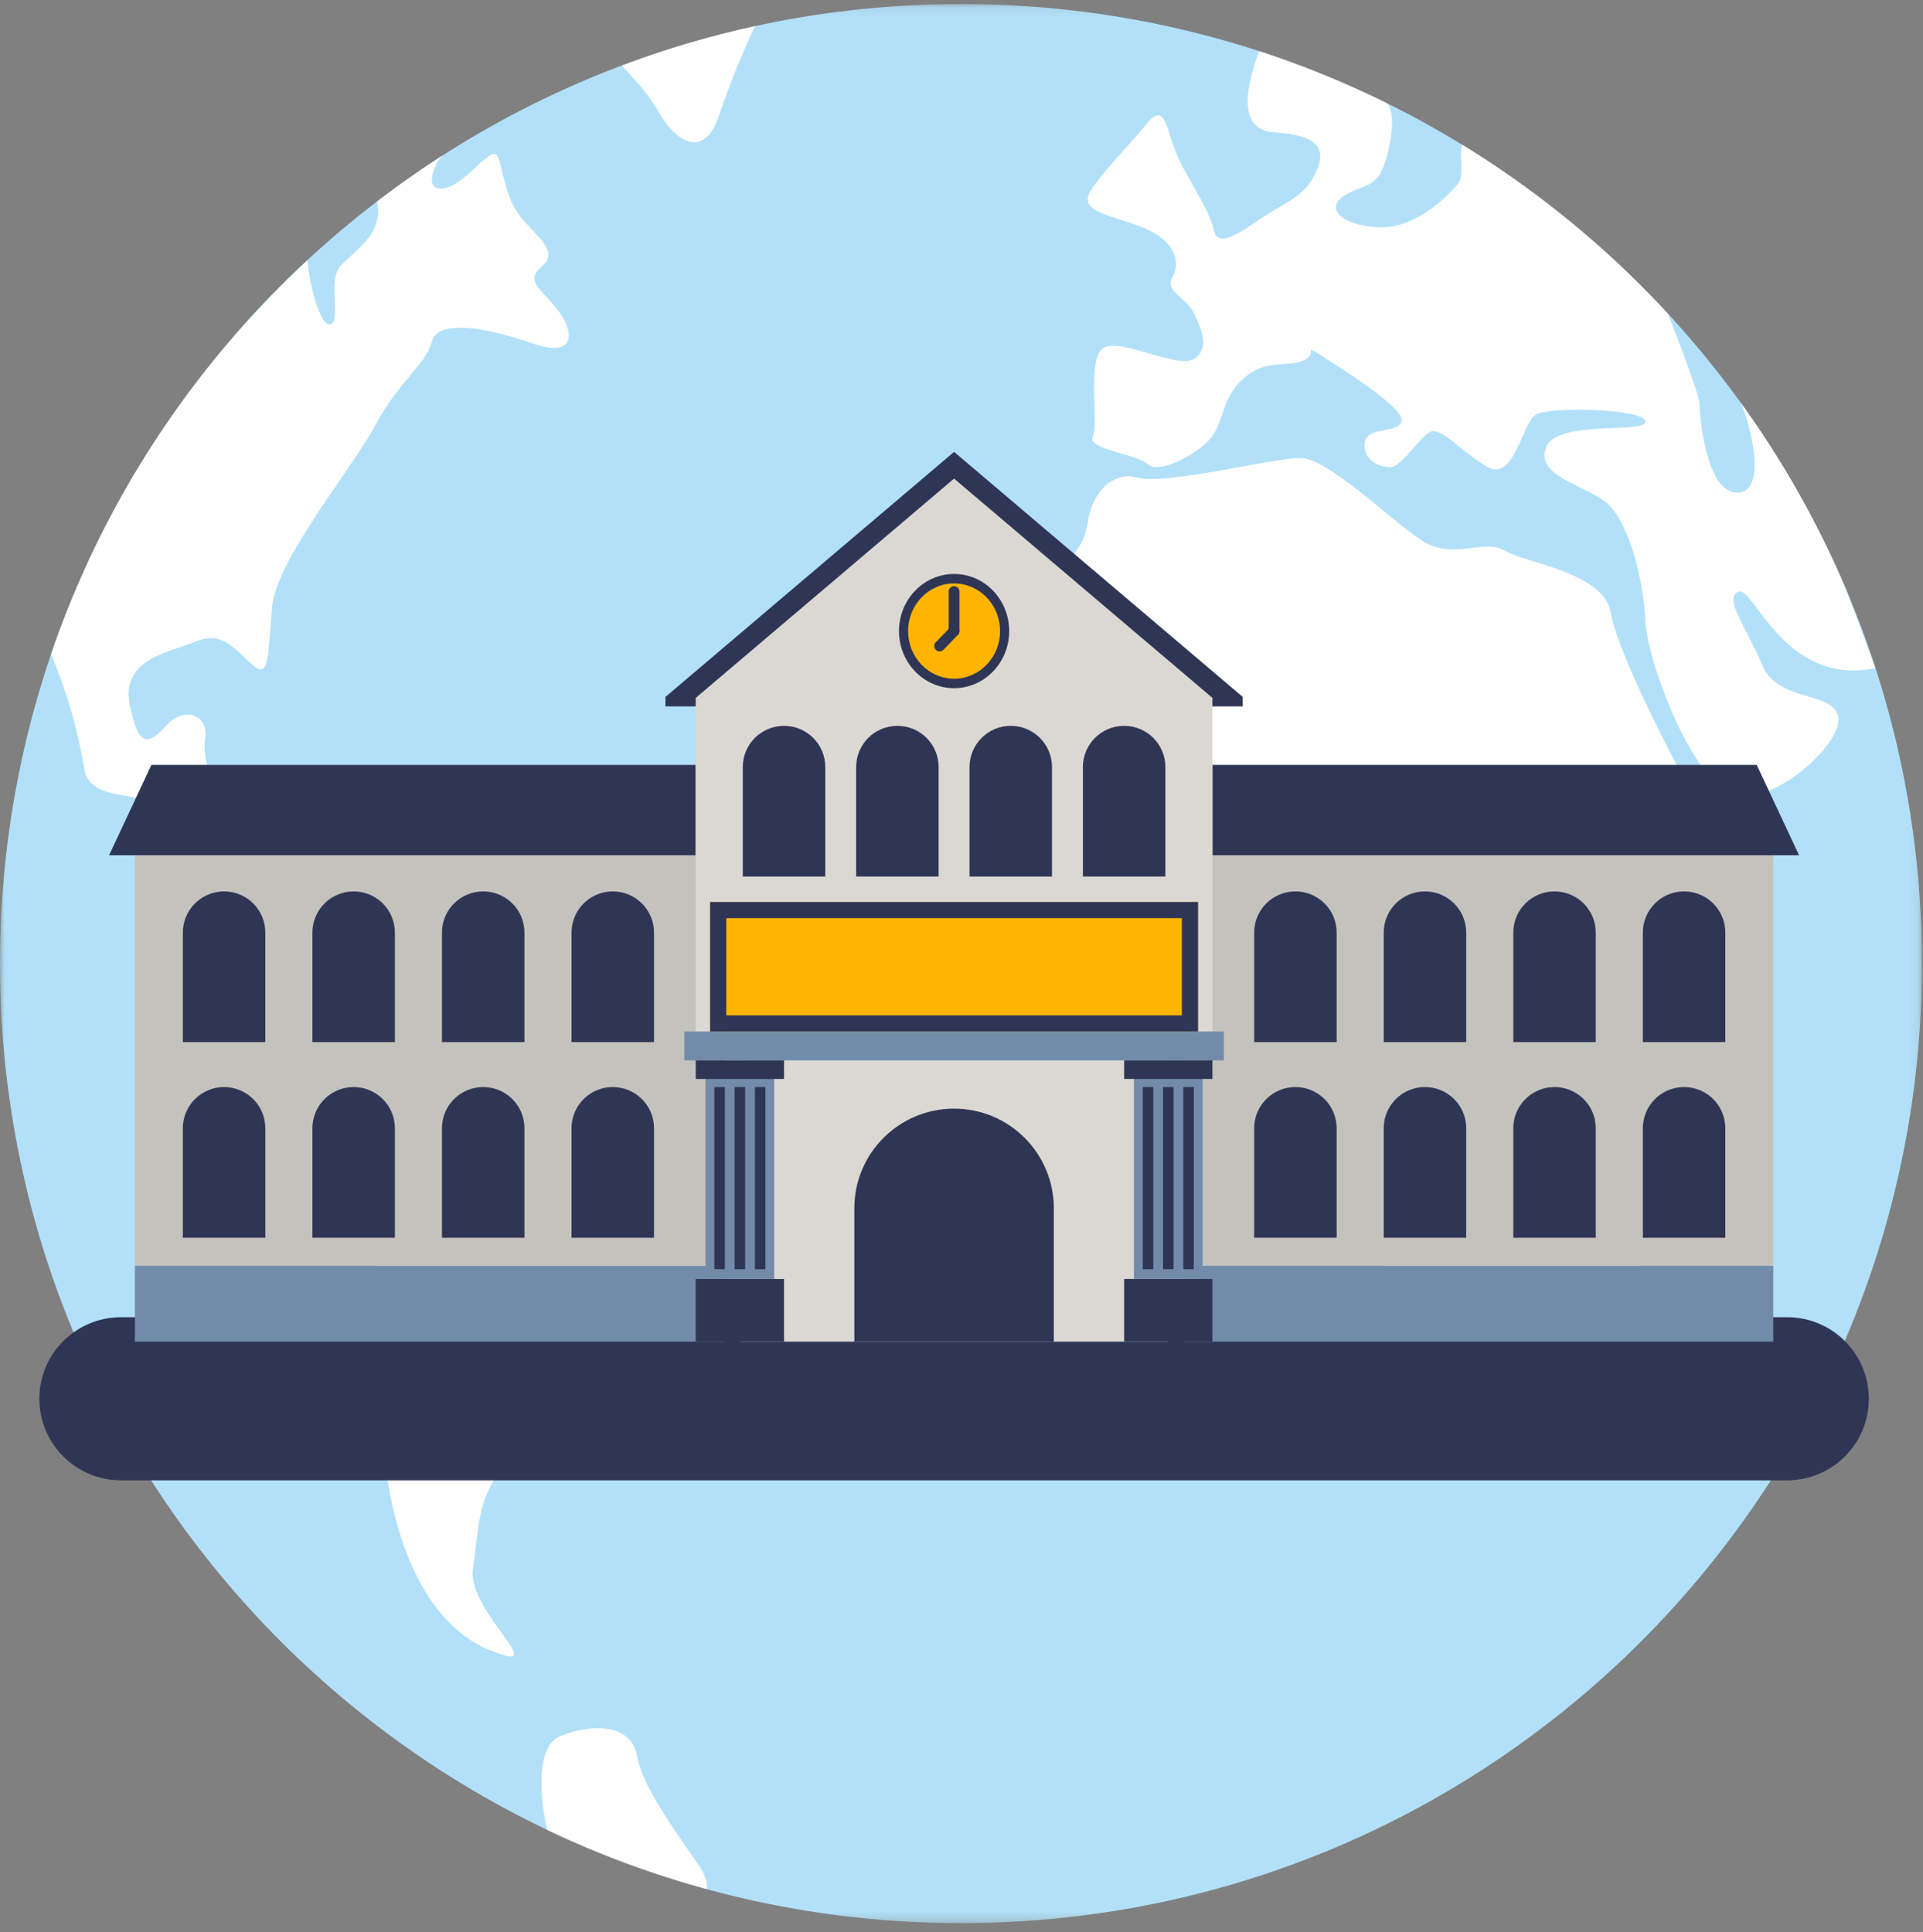 <svg xmlns="http://www.w3.org/2000/svg" xmlns:xlink="http://www.w3.org/1999/xlink" width="207" height="208" viewBox="0 0 207 208">
    <rect x="0" y="0" width="207" height="208" fill="#808080" stroke="none"/>
    <defs>
        <path id="wljr35yu0a" d="M0 0.122L206.889 0.122 206.889 206.73 0 206.73z"/>
        <path id="wj89ubxp4c" d="M0 207.04L206.889 207.04 206.889 0.432 0 0.432z"/>
    </defs>
    <g fill="none" fill-rule="evenodd">
        <g transform="translate(0 .31)">
            <mask id="45st01lz8b" fill="#fff">
                <use xlink:href="#wljr35yu0a"/>
            </mask>
            <path fill="#B2E0F9" d="M206.889 103.434c0 57.046-46.327 103.296-103.447 103.296C46.31 206.73 0 160.48 0 103.434 0 46.37 46.31.122 103.442.122c57.12 0 103.447 46.25 103.447 103.312" mask="url(#45st01lz8b)"/>
        </g>
        <path fill="#FFF" d="M68.574 189.061c-.691-3.956-5.8-3.25-8.37-2.101-2.564 1.171-2.087 6.738-1.3 10.037 5.462 2.61 11.212 4.749 17.166 6.374.08-.54-.048-1.182-.52-2.016-1.316-2.23-6.275-8.352-6.976-12.294M187.35 85.75c4.648.24 11.395-6.268 10.474-8.83-.938-2.539-6.517-1.379-8.139-5.33-1.633-3.952-4.187-7.193-2.565-7.883 1.633-.716 4.878 10.198 14.746 8.236 0-.033-.01-.065-.016-.08-.198-.573-1.531-4.188-3.229-8.62-3.025-7.112-6.843-13.808-11.318-19.995.647.974 3.287 9.54-.183 9.78-3.486.23-4.176-8.368-4.176-9.529 0-1.138-3.347-9.577-3.411-9.726-.139-.16-.268-.3-.417-.46-.434-.46-1.216-1.268-2.228-2.3-5.826-5.882-12.385-11.069-19.485-15.432-.423 1.192.327 3.262-.503 4.245-1.162 1.391-4.647 4.872-8.599 4.642-3.946-.24-5.81-2.08-3.486-3.481 2.33-1.401 3.668-.465 4.653-4.883.9-4.026-.065-4.886-.235-5.015-4.397-2.17-8.953-4.032-13.676-5.577-1.665 4.337-2.126 8.507 1.585 8.737 3.716.23 5.81 1.171 4.648 3.952-1.162 2.786-2.774 3.24-5.35 4.866-2.548 1.631-5.343 3.952-5.803 1.631-.46-2.31-3.256-6.032-4.176-8.594-.943-2.555-1.163-5.106-3.026-2.785-1.853 2.32-4.08 4.417-5.874 6.962-1.804 2.556 1.922 2.786 5.403 4.187 3.497 1.39 4.187 3.711 3.255 5.332-.92 1.63 1.521 2.17 2.324 3.957.552 1.23 1.863 3.7 0 4.871-1.863 1.16-7.897-2.326-9.756-1.17-1.868 1.17-.455 8.138-1.156 9.528-.712 1.401 4.722 1.856 5.954 3.016 1.253 1.16 5.879-1.4 7.052-3.246 1.161-1.855.931-3.957 3.255-6.037 2.34-2.091 4.423-1.16 6.276-1.86 1.863-.701 0-1.862 1.863-.701 1.852 1.16 9.295 5.801 8.84 7.202-.477 1.396-3.727.46-3.973 2.321-.22 1.867 1.649 2.663 2.811 2.605 1.162-.06 3.004-3.065 4.177-3.765 1.161-.7 3.485 2.213 6.27 3.775 2.79 1.561 3.715-4.7 5.119-5.636 1.386-.92 11.613-.7 11.843.7.241 1.396-9.52-.24-10.682 2.787-1.161 3.015 3.71 3.94 6.275 5.801 2.554 1.861 4.198 8.353 4.418 13 .23 4.642 5.585 18.56 10.222 18.801"/>
        <path fill="#FFF" d="M122.273 51.387c-1.745-.524-4.54.7-5.183 4.883-.632 4.18-4.118 5.106-6.44 8.352-2.325 3.256-3.251 16.507-2.095 21.128 1.162 4.64 7.673 11.85 12.09 12.544 4.423.685 11.395.685 15.587 0 4.166-.694 8.342 3.707 8.342 7.888 0 4.182 4.659 8.588 4.428 12.299-.24 3.711-3.234 11.38 0 17.871 3.25 6.518 7.898 12.54 8.14 14.63.23 2.092 9.294-.93 13.712-6.261 4.412-5.332 4.653-4.888 6.034-10.455 1.403-5.566 4.422-7.652 4.888-10.673.461-3.02.461-6.272 0-10.684-.466-4.401 8.139-14.615 8.589-18.567.471-3.951-4.867-3.951-6.971-6.962-2.084-3.021-9.29-16.95-9.992-21.363-.69-4.406-9.059-5.342-11.394-6.727-2.324-1.4-5.568 1.16-9.049-1.16-3.49-2.32-10.007-8.823-13.01-8.823-3.037 0-14.65 3.021-17.676 2.08M30.22 95.936c.268 1.033.931 4.423-.926 7.808-1.858 3.369-2.565 6.15 0 11.727 2.554 5.56 6.265 7.421 9.07 12.529 2.79 5.1 2.324 13.235 2.79 25.303.455 12.08 4.648 21.598 11.62 24.369 6.976 2.802-2.566-4.16-1.864-8.802.69-4.647.46-7.208 3.014-10.695 2.565-3.481 4.128-2.08 7.293-8.353 3.18-6.272 2.243-8.353 5.964-10.432 3.732-2.107 9.066.214 10.227-6.968 1.157-7.209-3.49-5.113 1.639-11.615 5.103-6.497-.241-7.657-4.659-10.219-4.422-2.545-8.84-2.786-10.928-5.336-2.098-2.551-1.858-1.85-5.584-5.803-3.71-3.95-6.506-3.48-11.379-6.737-4.888-3.24-9.102-5.802-11.752-3.711-2.656 2.09-4.857 5.604-4.525 6.935M47.665 16.72c-2.425 1.561-4.792 3.224-7.079 4.978.825 3.722-2.934 5.55-4.096 7.17-1.15 1.632.24 5.808-.932 6.044-1.15.246-2.312-4.642-2.463-6.893C20.668 39.526 11.1 54.049 5.5 70.407c1.793 4.386 2.875 8.15 3.566 12.321.701 4.182 7.207 1.861 9.3 5.102 2.105 3.262 6.05 6.048 8.605 7.668 2.549 1.631 0-1.62-1.644-5.337-1.611-3.711-3.705-7.893-3.245-10.577.46-2.679-2.323-3.583-4.176-1.487-1.863 2.08-3.025 2.546-3.946-2.326-.937-4.872 4.406-5.572 7.19-6.732 2.807-1.16 4.177.92 6.051 2.55 1.853 1.632 1.623-1.16 2.094-6.261.465-5.107 8.61-14.86 11.142-19.615 2.565-4.753 5.365-6.395 6.046-8.935.69-2.562 6.29-1.401 10.928.22 4.664 1.63 4.422-1.38 2.57-3.701-1.863-2.327-3.491-3.027-1.633-4.647 1.858-1.631-.471-3.022-2.33-5.342-1.852-2.321-1.852-5.573-2.543-6.589-.701-1.02-3.486 3.348-5.81 3.562-2.296.24-.631-3.139 0-3.562M66.951 7.057c1.382 1.62 2.555 2.561 4.177 5.342 1.628 2.78 4.653 4.866 6.28 0 1.607-4.86 3.845-9.53 3.85-9.577-4.91 1.07-9.691 2.491-14.307 4.235"/>
        <path fill="#2F3655" d="M192.378 159.366H13.025c-4.855 0-8.79-3.93-8.79-8.778 0-4.85 3.935-8.78 8.79-8.78h179.353c4.855 0 8.79 3.93 8.79 8.78 0 4.848-3.935 8.778-8.79 8.778"/>
        <mask id="sy291zvj4d" fill="#fff">
            <use xlink:href="#wj89ubxp4c"/>
        </mask>
        <path fill="#C4C2BD" d="M14.521 136.271L78.028 136.271 78.028 92.072 14.521 92.072z" mask="url(#sy291zvj4d)"/>
        <path fill="#728BA8" d="M14.521 144.44L78.028 144.44 78.028 136.271 14.521 136.271z" mask="url(#sy291zvj4d)"/>
        <path fill="#2F3655" d="M42.507 112.19H33.63V100.4c0-2.448 1.987-4.433 4.438-4.433 2.451 0 4.439 1.985 4.439 4.433v11.788zM28.56 112.19h-8.877V100.4c0-2.448 1.988-4.433 4.439-4.433s4.439 1.985 4.439 4.433v11.788zM47.575 112.19h8.878V100.4c0-2.448-1.988-4.433-4.44-4.433-2.45 0-4.438 1.985-4.438 4.433v11.788zM61.521 112.19H70.4V100.4c0-2.448-1.988-4.433-4.439-4.433s-4.439 1.985-4.439 4.433v11.788zM42.507 133.25H33.63v-11.788c0-2.448 1.987-4.433 4.438-4.433 2.451 0 4.439 1.985 4.439 4.433v11.788zM28.56 133.25h-8.877v-11.788c0-2.448 1.988-4.433 4.439-4.433s4.439 1.985 4.439 4.433v11.788zM47.575 133.25h8.878v-11.788c0-2.448-1.988-4.433-4.44-4.433-2.45 0-4.438 1.985-4.438 4.433v11.788zM61.521 133.25H70.4v-11.788c0-2.448-1.988-4.433-4.439-4.433s-4.439 1.985-4.439 4.433v11.788zM16.3 82.35L74.892 82.35 74.892 92.073 11.745 92.073z" mask="url(#sy291zvj4d)"/>
        <path fill="#C4C2BD" d="M127.375 136.271L190.883 136.271 190.883 92.072 127.375 92.072z" mask="url(#sy291zvj4d)"/>
        <path fill="#728BA8" d="M127.375 144.44L190.883 144.44 190.883 136.271 127.375 136.271z" mask="url(#sy291zvj4d)"/>
        <path fill="#2F3655" d="M162.897 112.19h8.877V100.4c0-2.448-1.988-4.433-4.439-4.433s-4.438 1.985-4.438 4.433v11.788zM176.843 112.19h8.877V100.4c0-2.448-1.988-4.433-4.439-4.433s-4.438 1.985-4.438 4.433v11.788zM157.828 112.19h-8.878V100.4c0-2.448 1.988-4.433 4.439-4.433 2.452 0 4.439 1.985 4.439 4.433v11.788zM143.882 112.19h-8.877V100.4c0-2.448 1.987-4.433 4.438-4.433 2.451 0 4.439 1.985 4.439 4.433v11.788zM162.897 133.25h8.877v-11.788c0-2.448-1.988-4.433-4.439-4.433s-4.438 1.985-4.438 4.433v11.788zM176.843 133.25h8.877v-11.788c0-2.448-1.988-4.433-4.439-4.433s-4.438 1.985-4.438 4.433v11.788zM157.828 133.25h-8.878v-11.788c0-2.448 1.988-4.433 4.439-4.433 2.452 0 4.439 1.985 4.439 4.433v11.788zM143.882 133.25h-8.877v-11.788c0-2.448 1.987-4.433 4.438-4.433 2.451 0 4.439 1.985 4.439 4.433v11.788zM189.103 82.35L130.511 82.35 130.511 92.073 193.658 92.073zM133.772 76.05L133.772 75.027 102.702 48.648 71.631 75.027 71.631 76.05z" mask="url(#sy291zvj4d)"/>
        <path fill="#DBD8D3" d="M130.511 75.134L102.701 51.524 74.892 75.134 74.892 111.052 130.511 111.052zM79.644 144.44L125.759 144.44 125.759 114.153 79.644 114.153z" mask="url(#sy291zvj4d)"/>
        <path fill="#2F3655" d="M102.701 119.353c-5.93 0-10.736 4.801-10.736 10.723v14.364h21.473v-14.364c0-5.922-4.807-10.723-10.737-10.723M74.892 144.44L84.397 144.44 84.397 137.689 74.892 137.689z" mask="url(#sy291zvj4d)"/>
        <path fill="#728BA8" d="M75.948 137.69L83.34 137.69 83.34 115.978 75.948 115.978z" mask="url(#sy291zvj4d)"/>
        <path fill="#2F3655" d="M121.007 144.44L130.511 144.44 130.511 137.689 121.007 137.689z" mask="url(#sy291zvj4d)"/>
        <path fill="#728BA8" d="M102.701 111.052L95.485 111.052 73.66 111.052 73.66 114.153 102.701 114.153 131.743 114.153 131.743 111.052zM122.063 137.69L129.455 137.69 129.455 115.978 122.063 115.978z" mask="url(#sy291zvj4d)"/>
        <path fill="#2F3655" d="M79.08 136.639L80.209 136.639 80.209 117.029 79.08 117.029zM76.899 136.639L78.028 136.639 78.028 117.029 76.899 117.029zM81.261 136.639L82.389 136.639 82.389 117.029 81.261 117.029zM125.194 136.639L126.323 136.639 126.323 117.029 125.194 117.029zM123.014 136.639L124.143 136.639 124.143 117.029 123.014 117.029zM127.375 136.639L128.504 136.639 128.504 117.029 127.375 117.029z" mask="url(#sy291zvj4d)"/>
        <path fill="#FFB500" d="M76.44 111.051L128.964 111.051 128.964 97.106 76.44 97.106z" mask="url(#sy291zvj4d)"/>
        <path fill="#2F3655" d="M76.44 111.052h52.524V97.106H76.44v13.946zm1.74-1.739h49.043V98.844H78.18v10.47zM101.039 94.363H92.16V82.576c0-2.449 1.987-4.433 4.44-4.433 2.45 0 4.438 1.984 4.438 4.433v11.787zM88.835 94.363h-8.877V82.576c0-2.449 1.987-4.433 4.438-4.433 2.452 0 4.44 1.984 4.44 4.433v11.787zM104.365 94.363h8.877V82.576c0-2.449-1.988-4.433-4.439-4.433-2.45 0-4.438 1.984-4.438 4.433v11.787zM116.568 94.363h8.877V82.576c0-2.449-1.987-4.433-4.439-4.433-2.45 0-4.438 1.984-4.438 4.433v11.787zM108.633 67.939c0 3.396-2.656 6.148-5.932 6.148-3.275 0-5.93-2.752-5.93-6.148s2.655-6.148 5.93-6.148c3.276 0 5.932 2.752 5.932 6.148" mask="url(#sy291zvj4d)"/>
        <path fill="#FFB500" d="M107.649 67.939c0 2.832-2.215 5.128-4.947 5.128-2.733 0-4.948-2.296-4.948-5.128 0-2.832 2.215-5.128 4.948-5.128 2.732 0 4.947 2.296 4.947 5.128" mask="url(#sy291zvj4d)"/>
        <path fill="#2F3655" d="M102.701 68.518c-.32 0-.58-.259-.58-.58v-4.257c0-.32.26-.579.58-.579.32 0 .58.26.58.58v4.257c0 .32-.26.58-.58.58" mask="url(#sy291zvj4d)"/>
        <path fill="#2F3655" d="M101.15 70.128c-.146 0-.291-.054-.404-.163-.23-.221-.237-.588-.015-.819l1.553-1.61c.223-.23.59-.236.82-.014.23.222.237.588.015.819l-1.552 1.61c-.114.117-.266.177-.418.177M74.892 116.16L84.397 116.16 84.397 114.153 74.892 114.153zM121.007 116.16L130.511 116.16 130.511 114.153 121.007 114.153z" mask="url(#sy291zvj4d)"/>
    </g>
</svg>
